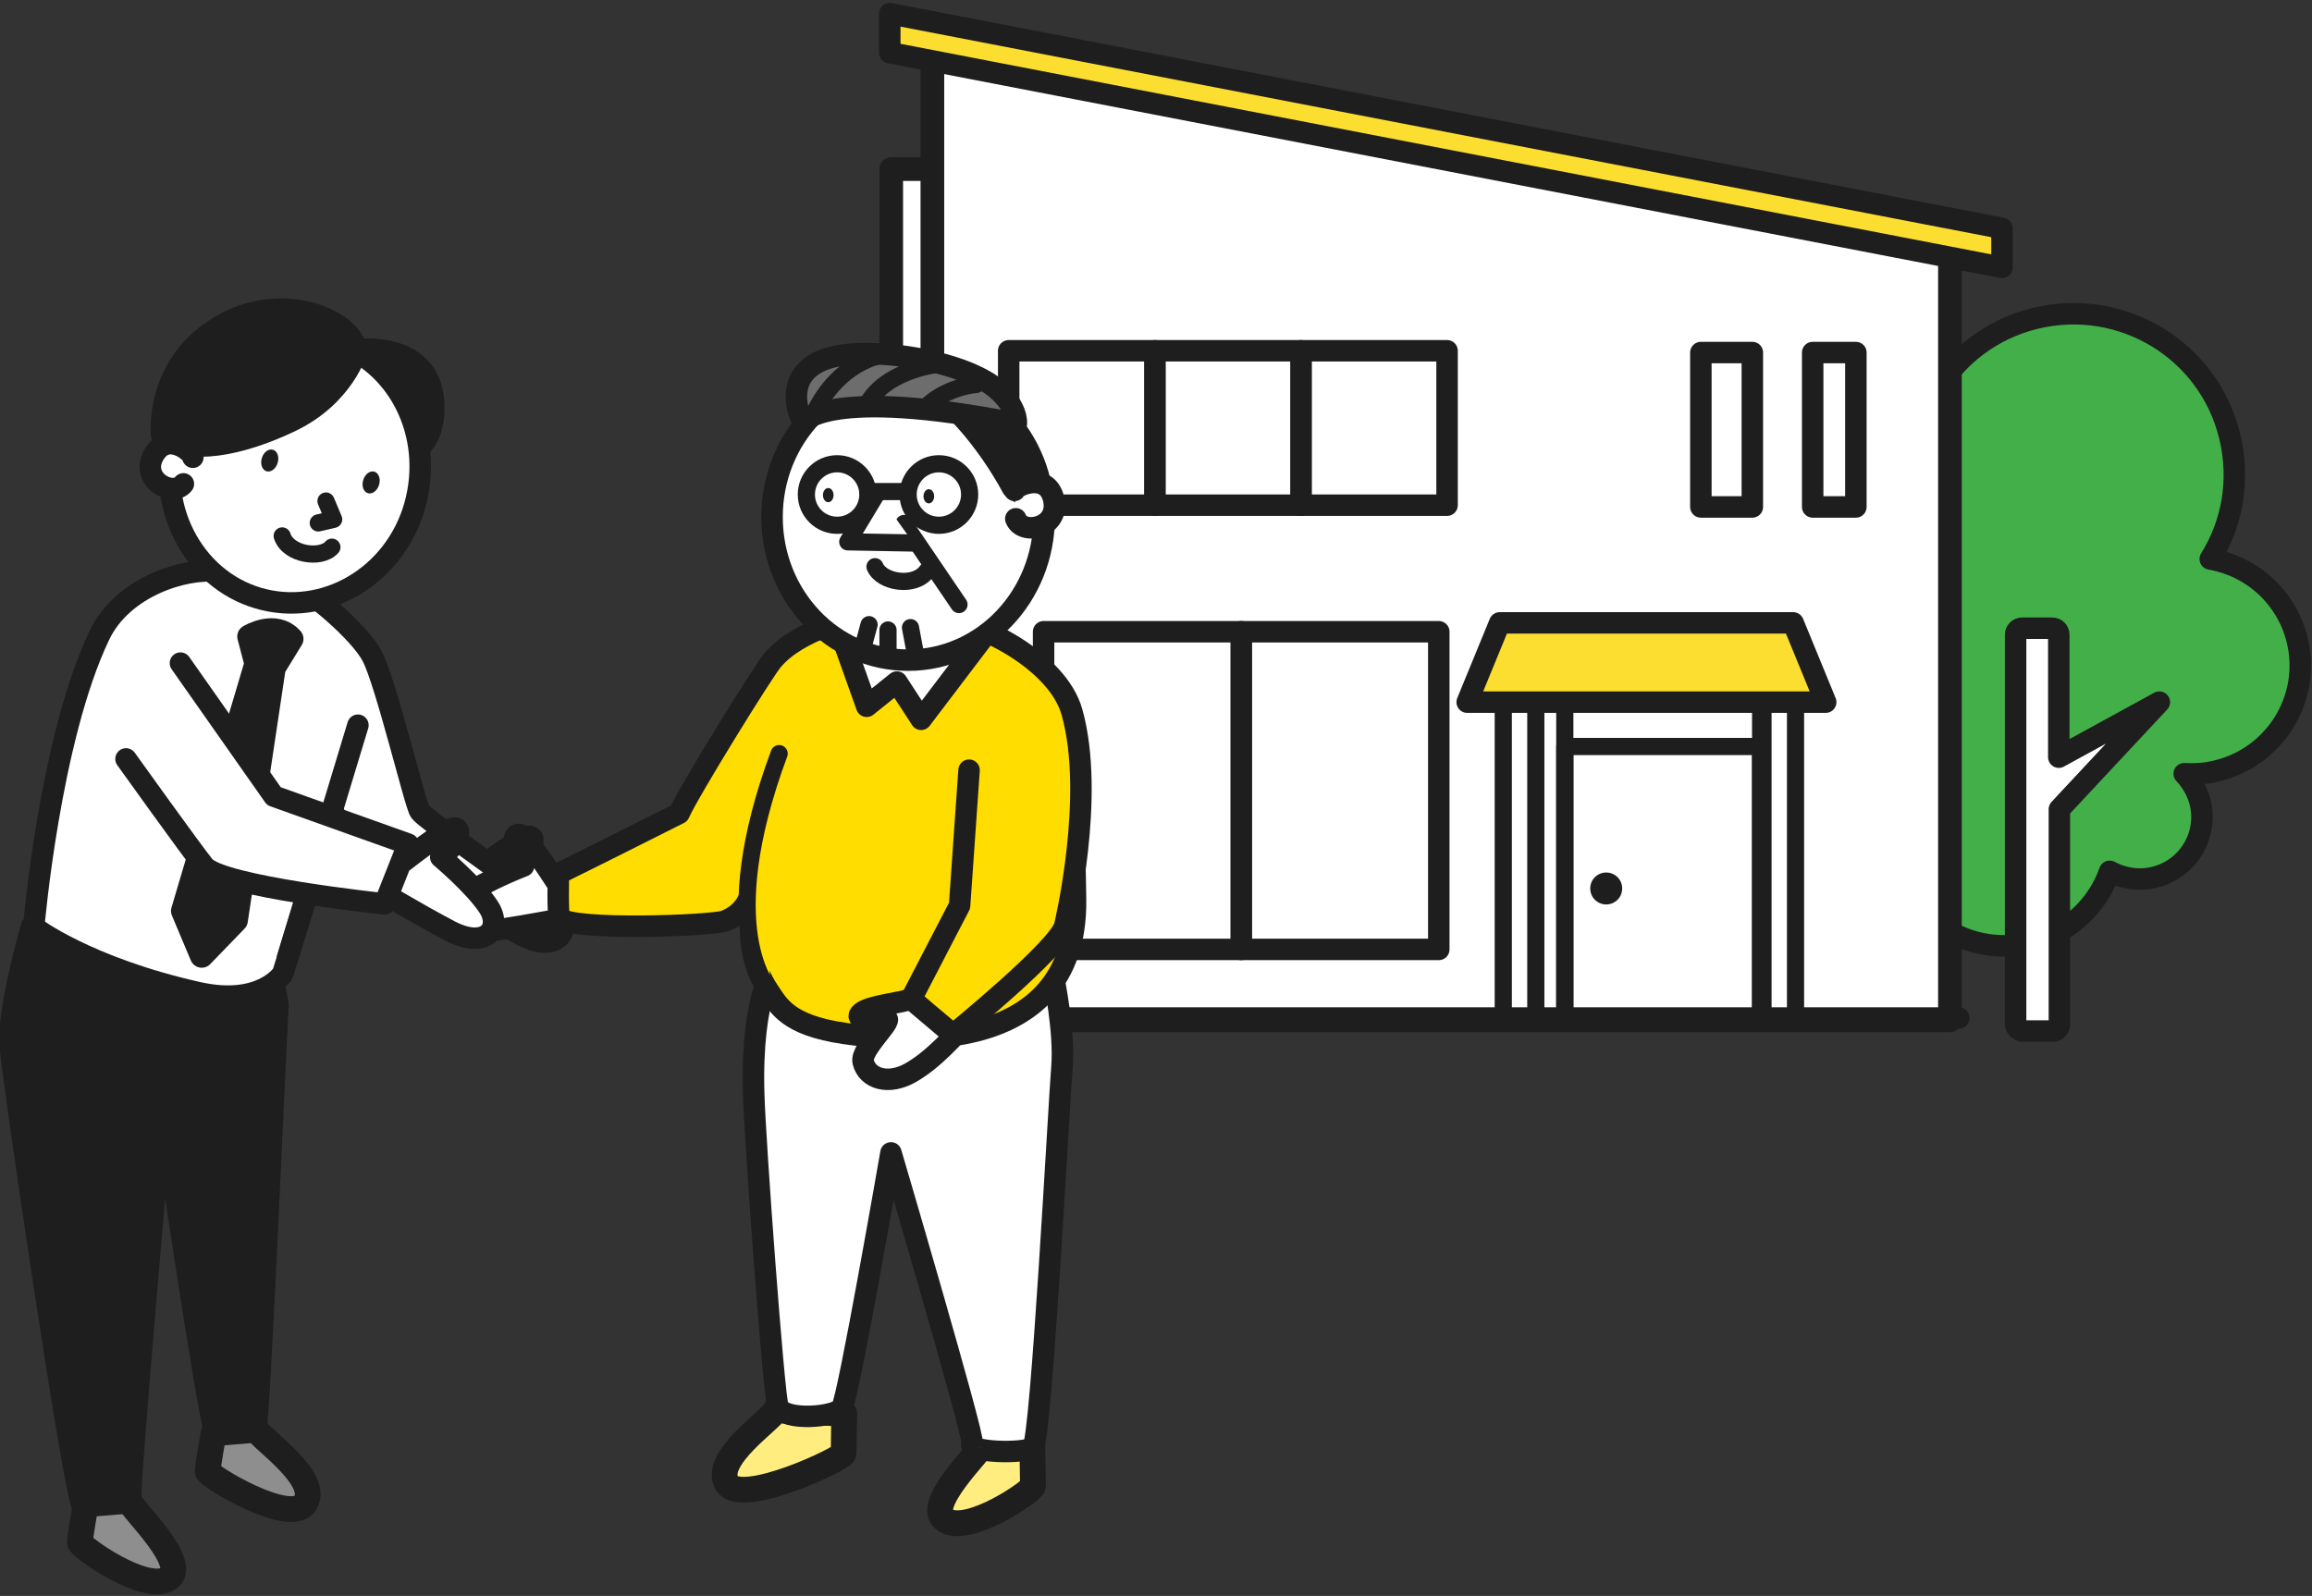 <?xml version="1.0" encoding="utf-8"?>
<!-- Generator: Adobe Illustrator 20.1.0, SVG Export Plug-In . SVG Version: 6.00 Build 0)  -->
<svg version="1.1" id="Layer_1" xmlns="http://www.w3.org/2000/svg" xmlns:xlink="http://www.w3.org/1999/xlink" x="0px" y="0px"
	 viewBox="0 0 390.8 269.8" style="enable-background:new 0 0 390.8 269.8;" xml:space="preserve">
<rect x="0" y="0" width="390.8" height="269.8" fill="#333333" stroke="none"/>
<style type="text/css">
	.st0{fill:#43AF49;stroke:#1E1E1E;stroke-width:3.63;stroke-linecap:round;stroke-linejoin:round;stroke-miterlimit:10;}
	.st1{fill:#FFFFFF;stroke:#1E1E1E;stroke-width:3.63;stroke-linecap:round;stroke-linejoin:round;stroke-miterlimit:10;}
	.st2{fill:#FFFFFF;stroke:#1E1E1E;stroke-width:4;stroke-linecap:round;stroke-linejoin:round;stroke-miterlimit:10;}
	.st3{fill:#FBDE2F;stroke:#1E1E1E;stroke-width:3.63;stroke-linecap:round;stroke-linejoin:round;stroke-miterlimit:10;}
	.st4{fill:#FFFFFF;stroke:#1E1E1E;stroke-width:2.904;stroke-linecap:round;stroke-linejoin:round;stroke-miterlimit:10;}
	.st5{fill:none;stroke:#1E1E1E;stroke-width:2.904;stroke-linecap:round;stroke-linejoin:round;stroke-miterlimit:10;}
	.st6{fill:#1E1E1E;}
	.st7{fill:#1E1E1E;stroke:#1E1E1E;stroke-width:3.993;stroke-linecap:round;stroke-linejoin:round;stroke-miterlimit:10;}
	.st8{fill:#8E8E8E;stroke:#1E1E1E;stroke-width:4.356;stroke-linecap:round;stroke-linejoin:round;stroke-miterlimit:10;}
	.st9{fill:none;stroke:#1E1E1E;stroke-width:3.63;stroke-linecap:round;stroke-linejoin:round;stroke-miterlimit:10;}
	.st10{fill:#FFFFFF;stroke:#1E1E1E;stroke-width:3.63;stroke-miterlimit:10;}
	.st11{fill:#FFEE7F;stroke:#1E1E1E;stroke-width:4.356;stroke-linecap:round;stroke-linejoin:round;stroke-miterlimit:10;}
	.st12{fill:#FFDD00;stroke:#1E1E1E;stroke-width:3.63;stroke-linecap:round;stroke-linejoin:round;stroke-miterlimit:10;}
	.st13{fill:#FFDD00;stroke:#1E1E1E;stroke-width:2.904;stroke-linecap:round;stroke-linejoin:round;stroke-miterlimit:10;}
	.st14{fill:#1E1E1E;stroke:#1E1E1E;stroke-width:4.356;stroke-linecap:round;stroke-linejoin:round;stroke-miterlimit:10;}
	.st15{fill:#6D6D6D;stroke:#1E1E1E;stroke-width:3.63;stroke-linecap:round;stroke-linejoin:round;stroke-miterlimit:10;}
	.st16{fill:#6D6D6D;stroke:#1E1E1E;stroke-width:2.904;stroke-linecap:round;stroke-linejoin:round;stroke-miterlimit:10;}
</style>
<g>
	<g>
		<path class="st0" d="M326.4,94.1c0.2-0.1,0.5-0.1,0.7-0.1c-1.3-2.3-2.4-4.8-3-7.4c-3.5-14.6,5.4-29.3,20-32.8
			c14.6-3.5,29.3,5.4,32.8,20c1.8,7.4,0.4,14.8-3.3,20.7c7,1.2,12.9,6.4,14.7,13.7c2.4,9.8-3.7,19.7-13.5,22.1
			c-1.9,0.5-3.8,0.6-5.6,0.5c1.8,1.9,3,4.5,3,7.3c0,5.8-4.7,10.5-10.5,10.5c-1.9,0-3.6-0.5-5.1-1.3c-2.6,7.4-9.6,12.6-17.8,12.6
			c-10.5,0-18.9-8.5-18.9-18.9c0-3.9,1.2-7.5,3.2-10.5c-5.2-2.4-9.3-7-10.8-13C309.7,107,316.1,96.6,326.4,94.1z"/>
		<path class="st1" d="M341.9,174.3h5.1c0.6,0,1.1-0.5,1.1-1.1v-36.4l16.9-18.1L348,128v-20.7c0-0.6-0.5-1.1-1.1-1.1h-5.1
			c-0.6,0-1.1,0.5-1.1,1.1v65.9C340.8,173.8,341.3,174.3,341.9,174.3z"/>
	</g>
	<g>
		
			<rect x="150.6" y="28.5" transform="matrix(-1 -1.224647e-16 1.224647e-16 -1 319.246 105.082)" class="st2" width="18" height="48"/>
		<polygon class="st2" points="329.6,41.9 157.6,8.9 157.6,172.5 329.6,172.5 		"/>
		<polygon class="st3" points="338.4,45.2 150.4,8.9 150.4,2.3 338.4,38.6 		"/>
		<rect x="287.5" y="59.6" class="st1" width="8.7" height="26.1"/>
		<rect x="306.4" y="59.6" class="st1" width="7.3" height="26.1"/>
		<g>
			<rect x="219.9" y="59.3" class="st1" width="24.7" height="26.1"/>
			<rect x="195.2" y="59.3" class="st1" width="24.7" height="26.1"/>
			<rect x="170.5" y="59.3" class="st1" width="24.7" height="26.1"/>
		</g>
		<rect x="209.8" y="106.8" class="st1" width="33.4" height="53.7"/>
		<rect x="264.5" y="115.2" class="st4" width="33.1" height="57.5"/>
		<rect x="254.1" y="115.2" class="st4" width="5.5" height="57.5"/>
		<rect x="298" y="115.2" class="st4" width="5.5" height="57.5"/>
		<rect x="264.5" y="126.2" class="st5" width="33.1" height="46.5"/>
		<polygon class="st3" points="303.1,105.3 253.5,105.3 248,118.7 308.6,118.7 		"/>
		<rect x="176.4" y="106.8" class="st1" width="33.4" height="53.7"/>
		<g>
			<circle class="st6" cx="271.5" cy="150.2" r="2"/>
			<path class="st6" d="M271.5,148.9c0.7,0,1.3,0.6,1.3,1.3s-0.6,1.3-1.3,1.3s-1.3-0.6-1.3-1.3S270.7,148.9,271.5,148.9
				 M271.5,147.5c-1.5,0-2.7,1.2-2.7,2.7c0,1.5,1.2,2.7,2.7,2.7c1.5,0,2.7-1.2,2.7-2.7C274.2,148.7,273,147.5,271.5,147.5
				L271.5,147.5z"/>
		</g>
	</g>
</g>
<line class="st1" x1="158.3" y1="172.1" x2="331.1" y2="172.1"/>
<g>
	<g>
		<path class="st1" d="M78.4,146.2l2.7,0.5c0,0,6.5-5,8.1-5.3c1.6-0.3,1.1,2.3-2.1,4.7c0,0,5.2,4.6,7.4,8c2.2,3.4-0.5,7.1-6.3,4
			c-5.8-3.1-12.1-7-12.1-7L78.4,146.2z"/>
		<path class="st7" d="M5.5,156.7c0,0-4.1,14.1-3.6,20.1s10.9,76.8,12.3,78c1.3,1.1,8.7,0.9,7.7-0.8c-0.5-0.8,5.5-68.4,5.5-68.4
			s8.1,55.2,9.2,56.8s5.4,2.3,6.4-0.2c0.7-1.7,3.6-70.7,3.8-71.8c0.2-1.1-2-9.1-2-9.1L5.5,156.7z"/>
		<path class="st1" d="M84.4,147.3c-1.7-1.4-12.4-8.8-13.4-10.1c-0.8-1-5.8-22-8.1-26.3c-2.1-4-10.5-11.2-14.3-12.8
			c0,0-4-2.8-11.6-1.5c-5.8-0.7-16.3,2.6-20.2,10.8c-8.4,17.6-11.1,49.3-11.1,49.3s9,6.9,27.8,11.1c10.7,2.4,14.3-3.2,14.3-3.2
			l8.5-27.5c0,0,5.5,12.4,7.4,13.2c2,0.8,19.1,3.6,19.1,3.6L84.4,147.3z"/>
		<path class="st8" d="M21.8,253.7c0.4,1.4,10.5,10.8,6.6,13.2s-14.9-5.4-14.9-6.2c0-0.8,1-6.4,1-6.4L21.8,253.7z"/>
		<path class="st8" d="M43.4,241.7c0.4,1.4,10.8,8.2,8.2,12.4c-2.5,3.9-16.5-4.6-16.5-5.4s1-6.4,1-6.4L43.4,241.7z"/>
		<line class="st9" x1="48.6" y1="161.9" x2="60.5" y2="122.6"/>
		<path class="st7" d="M42.1,107.6c0,0,4.4-2.7,7.2,0.4l-3,4.9l-6.4,42.7l-5.8,6l-3.2-7.6l12.4-41.8L42.1,107.6z"/>
		<g>
			<path class="st7" d="M60.1,59.3c0,0,12.3-1.7,13,8.6c0.6,9.1-6.2,9.5-6.2,9.5L60.1,59.3z"/>
			<path class="st10" d="M29.6,73.3c3.5-12,15.4-18.9,26.5-15.6c11.2,3.4,17.4,15.8,14,27.8s-15.4,18.9-26.5,15.6
				S26.1,85.3,29.6,73.3z"/>
			
				<ellipse transform="matrix(0.289 -0.957 0.957 0.289 -42.134 98.976)" class="st6" cx="45.6" cy="77.9" rx="1.9" ry="1.4"/>
			
				<ellipse transform="matrix(0.289 -0.957 0.957 0.289 -33.383 118.009)" class="st6" cx="62.7" cy="81.5" rx="1.9" ry="1.4"/>
			<path class="st1" d="M32.6,77.3c0.2-0.6-4.2-4.6-6.6-0.4s3.2,7.2,5,4.9"/>
			<polyline class="st4" points="55.1,84.7 56.4,87.8 53.8,88.4 			"/>
			<path class="st4" d="M47.7,90.6c1,3.2,6.6,4,8.4,1.9"/>
			<path class="st7" d="M60.1,59.3c0,0-2.1,7.5-11.1,11.8c-8.6,4.1-17.1,5.6-21.5,2.4c0,0-1.3-12,10.3-18.5
				C47.9,49.3,59.4,54.2,60.1,59.3z"/>
		</g>
	</g>
	<g>
		<g>
			<path class="st1" d="M96.7,149.3l-2.8-0.4c0,0-4.4-6.9-5.8-7.7c-1.4-0.8-1.9,1.8,0.4,5.2c0,0-6.5,2.5-9.7,4.9s-2,6.8,4.5,6
				c6.5-0.9,13.8-2.4,13.8-2.4L96.7,149.3z"/>
			<g>
				<g>
					<path class="st11" d="M166.4,243.8c-0.4,1.4-10.5,10.8-6.6,13.2c3.9,2.5,14.8-5,14.8-5.8s-0.1-6.8-0.1-6.8L166.4,243.8z"/>
					<path class="st11" d="M131.1,238.4c-0.4,1.4-10.8,8.2-8.2,12.4c2.5,3.9,19.7-4.3,19.7-5.1c0-0.8,0.1-6.7,0.1-6.7L131.1,238.4z"
						/>
					<path class="st1" d="M178.1,165.3c0,0,1.9,9.1,1.4,15.1s-3.5,63.1-4.9,64.3c-1.3,1.1-11.3,0.9-10.3-0.8
						c0.5-0.8-13.7-49-13.7-49s-7.2,41.5-8.3,43.1c-1.1,1.6-9.7,2.3-10.8-0.2c-0.7-1.7-3.9-45-4.1-52.9c-0.5-16.5,3.6-22.6,3.9-21.2
						L178.1,165.3z"/>
					<path class="st12" d="M181.8,152c0.4,28.4-32.6,23.6-39.1,22.7c-9.6-1.4-11.1-4.7-12.8-7.2c-5.3-7.9-2.1-17.9-2.1-17.9
						c-1-0.2-0.4,4.2-5.3,6.1c-2.1,0.8-25.7,1.7-27.9-0.5c-0.4-0.4-0.2-7.5-0.2-7.5c6.1-3,20.4-10.2,20.4-10.2
						c1.5-3.5,14.3-24.2,15.8-25.9c4.4-5.2,13.9-7.5,17.9-7.9c0,0,11.4-1.7,20.9,4.8C177,113.7,181.3,113.2,181.8,152z"/>
				</g>
			</g>
			<path class="st1" d="M165.7,135.7c0,0-0.3,16-0.9,18.7c-0.6,2.7-9.6,13.9-10.9,14.5c-1.3,0.6-6.9,1.1-8.3,2.3
				c-1.4,1.2,1.5,1.4,3.9,1c2.3-0.4-4.1,5-3.6,7.3c0.7,2.9,4.3,4,8.1,1.8c4-2.3,7.3-6.3,9.2-8.1c4.2-3.9,13.7-13.2,15-16.2
				c1.3-3,1.7-20.6,1.7-20.6"/>
			<path class="st12" d="M159,104.6c6.3,0.4,19.8,7.1,22.2,15.8c4,14.2-1.2,36-1.2,36c-0.7,3.7-18.9,18.5-18.9,18.5l-7.1-6l8.2-15.8
				l1.6-22.9"/>
			<polyline class="st1" points="141.4,105.1 146.5,119.4 151.6,115.3 155.7,121.6 168.6,104.6 			"/>
		</g>
		<path class="st13" d="M130,167.2c0,0-9.4-9.9,1.7-39.8"/>
		<g>
			<g>
				<g>
					<ellipse class="st10" cx="153.5" cy="87.4" rx="23" ry="24.2"/>
					<path class="st4" d="M156.7,96.5c-2,2.9-7.7,2-8.8-0.7"/>
					<line class="st4" x1="152.8" y1="88.5" x2="162.1" y2="102.2"/>
					<g>
						<circle class="st5" cx="141.5" cy="83.6" r="5.2"/>
						<circle class="st5" cx="158.7" cy="83.6" r="5.2"/>
						<line class="st5" x1="146.7" y1="83.1" x2="153.3" y2="83.1"/>
						<ellipse class="st6" cx="157" cy="83.9" rx="0.9" ry="1.2"/>
						<ellipse class="st6" cx="140" cy="83.7" rx="0.9" ry="1.2"/>
					</g>
					<polyline class="st4" points="148.3,83.3 143.3,91.6 154.4,91.8 					"/>
				</g>
				<path class="st14" d="M171.4,82.2c0,0-4.5-8.8-11.7-15.1l9.4,2.7c0,0,5.8,6.7,6.8,15.4C176,85.3,171.4,82.2,171.4,82.2z"/>
				<path class="st1" d="M171.5,82.9c0-0.7,5.5-3.3,6.6,1.5c1.1,4.9-5.3,6.2-6.4,3.3"/>
				<path class="st15" d="M171.8,71.6c0,0,0.3-2.8-3.4-5.9c-4.4-3.7-15.1-6.2-23.4-5.9c-13.7,0.5-10.3,10.1-9.2,11.6
					C135.7,71.4,139.8,65.3,171.8,71.6z"/>
			</g>
			<line class="st4" x1="150.1" y1="106.5" x2="150.1" y2="111.4"/>
			<line class="st4" x1="154.9" y1="111.4" x2="153.9" y2="106.1"/>
			<line class="st4" x1="145.6" y1="110.4" x2="146.9" y2="105.6"/>
			<path class="st16" d="M148.8,60.1c0,0-7,1.1-11.1,9.6"/>
			<path class="st16" d="M157.8,61.7c0,0-8.2,1.1-11.2,6.6"/>
			<path class="st16" d="M165,65c0,0-5.2,0.3-8.9,4.2"/>
		</g>
	</g>
	<g>
		<path class="st1" d="M65.5,144.9l2.9,0.6c0,0,6.6-5.2,8.2-5.5c1.6-0.3,1.2,2.5-2.1,4.9c0,0,5.6,4.7,8,8.3c2.5,3.6-0.2,7.4-6.4,4.2
			c-6.1-3.2-12.8-7.3-12.8-7.3L65.5,144.9z"/>
		<path class="st1" d="M30.5,112.1l15.8,22.5l22.7,8.1L65,152.8c0,0-27.7-2.9-30.5-6.4c-2.1-2.6-13.2-18.1-13.2-18.1"/>
	</g>
</g>
</svg>
